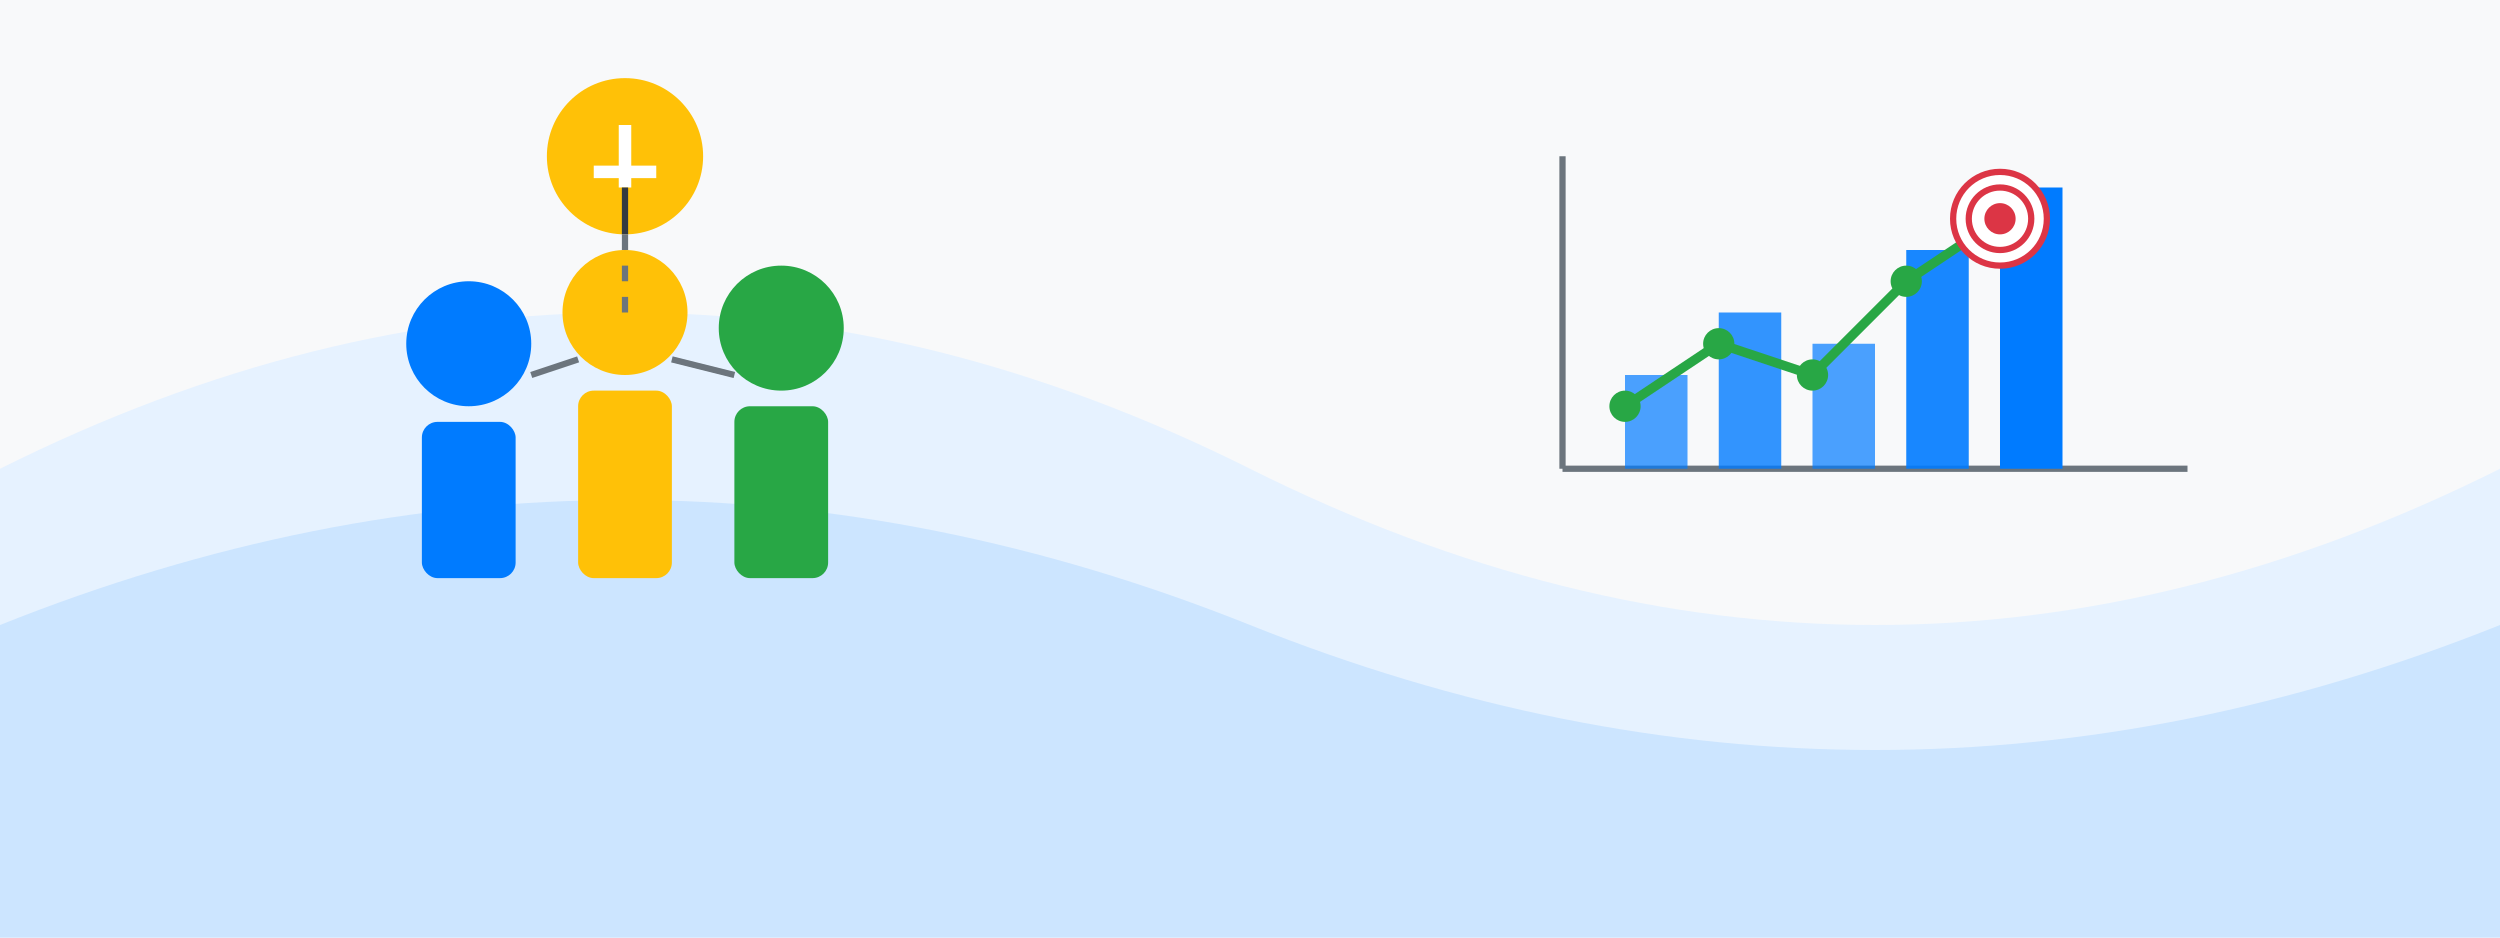 <svg xmlns="http://www.w3.org/2000/svg" viewBox="0 0 800 300" width="800" height="300">
  <!-- Background -->
  <rect width="800" height="300" fill="#f8f9fa" />
  
  <!-- Abstract Shape 1 -->
  <path d="M0,150 Q200,50 400,150 T800,150 L800,300 L0,300 Z" fill="#e6f2ff" />
  
  <!-- Abstract Shape 2 -->
  <path d="M0,200 Q200,120 400,200 T800,200 L800,300 L0,300 Z" fill="#cce5ff" />
  
  <!-- Business Graph -->
  <g transform="translate(500, 150)">
    <!-- Graph Base -->
    <line x1="0" y1="0" x2="200" y2="0" stroke="#6c757d" stroke-width="2" />
    <line x1="0" y1="0" x2="0" y2="-100" stroke="#6c757d" stroke-width="2" />
    
    <!-- Graph Bars -->
    <rect x="20" y="-30" width="20" height="30" fill="#007bff" opacity="0.7" />
    <rect x="50" y="-50" width="20" height="50" fill="#007bff" opacity="0.8" />
    <rect x="80" y="-40" width="20" height="40" fill="#007bff" opacity="0.7" />
    <rect x="110" y="-70" width="20" height="70" fill="#007bff" opacity="0.9" />
    <rect x="140" y="-90" width="20" height="90" fill="#007bff" />
    
    <!-- Growth Line -->
    <path d="M20,-20 L50,-40 L80,-30 L110,-60 L140,-80" fill="none" stroke="#28a745" stroke-width="3" />
    
    <!-- Growth Points -->
    <circle cx="20" cy="-20" r="5" fill="#28a745" />
    <circle cx="50" cy="-40" r="5" fill="#28a745" />
    <circle cx="80" cy="-30" r="5" fill="#28a745" />
    <circle cx="110" cy="-60" r="5" fill="#28a745" />
    <circle cx="140" cy="-80" r="5" fill="#28a745" />
    
    <!-- Target Icon -->
    <circle cx="140" cy="-80" r="15" fill="#ffffff" stroke="#dc3545" stroke-width="2" />
    <circle cx="140" cy="-80" r="10" fill="#ffffff" stroke="#dc3545" stroke-width="2" />
    <circle cx="140" cy="-80" r="5" fill="#dc3545" />
  </g>
  
  <!-- Business People Group -->
  <g transform="translate(100, 150)">
    <!-- Person 1 -->
    <circle cx="50" cy="-40" r="20" fill="#007bff" />
    <rect x="35" y="-15" width="30" height="50" rx="5" fill="#007bff" />
    
    <!-- Person 2 -->
    <circle cx="100" cy="-50" r="20" fill="#ffc107" />
    <rect x="85" y="-25" width="30" height="60" rx="5" fill="#ffc107" />
    
    <!-- Person 3 -->
    <circle cx="150" cy="-45" r="20" fill="#28a745" />
    <rect x="135" y="-20" width="30" height="55" rx="5" fill="#28a745" />
    
    <!-- Connecting Lines -->
    <line x1="70" y1="-30" x2="85" y2="-35" stroke="#6c757d" stroke-width="2" />
    <line x1="115" y1="-35" x2="135" y2="-30" stroke="#6c757d" stroke-width="2" />
    
    <!-- Lightbulb Idea Icon -->
    <circle cx="100" cy="-100" r="25" fill="#ffc107" />
    <path d="M100,-110 L100,-90 M90,-95 L110,-95" stroke="#ffffff" stroke-width="4" />
    <path d="M100,-75 L100,-90" stroke="#343a40" stroke-width="2" />
    
    <!-- Connecting Line to Idea -->
    <line x1="100" y1="-75" x2="100" y2="-50" stroke="#6c757d" stroke-width="2" stroke-dasharray="5,5" />
  </g>
</svg>
